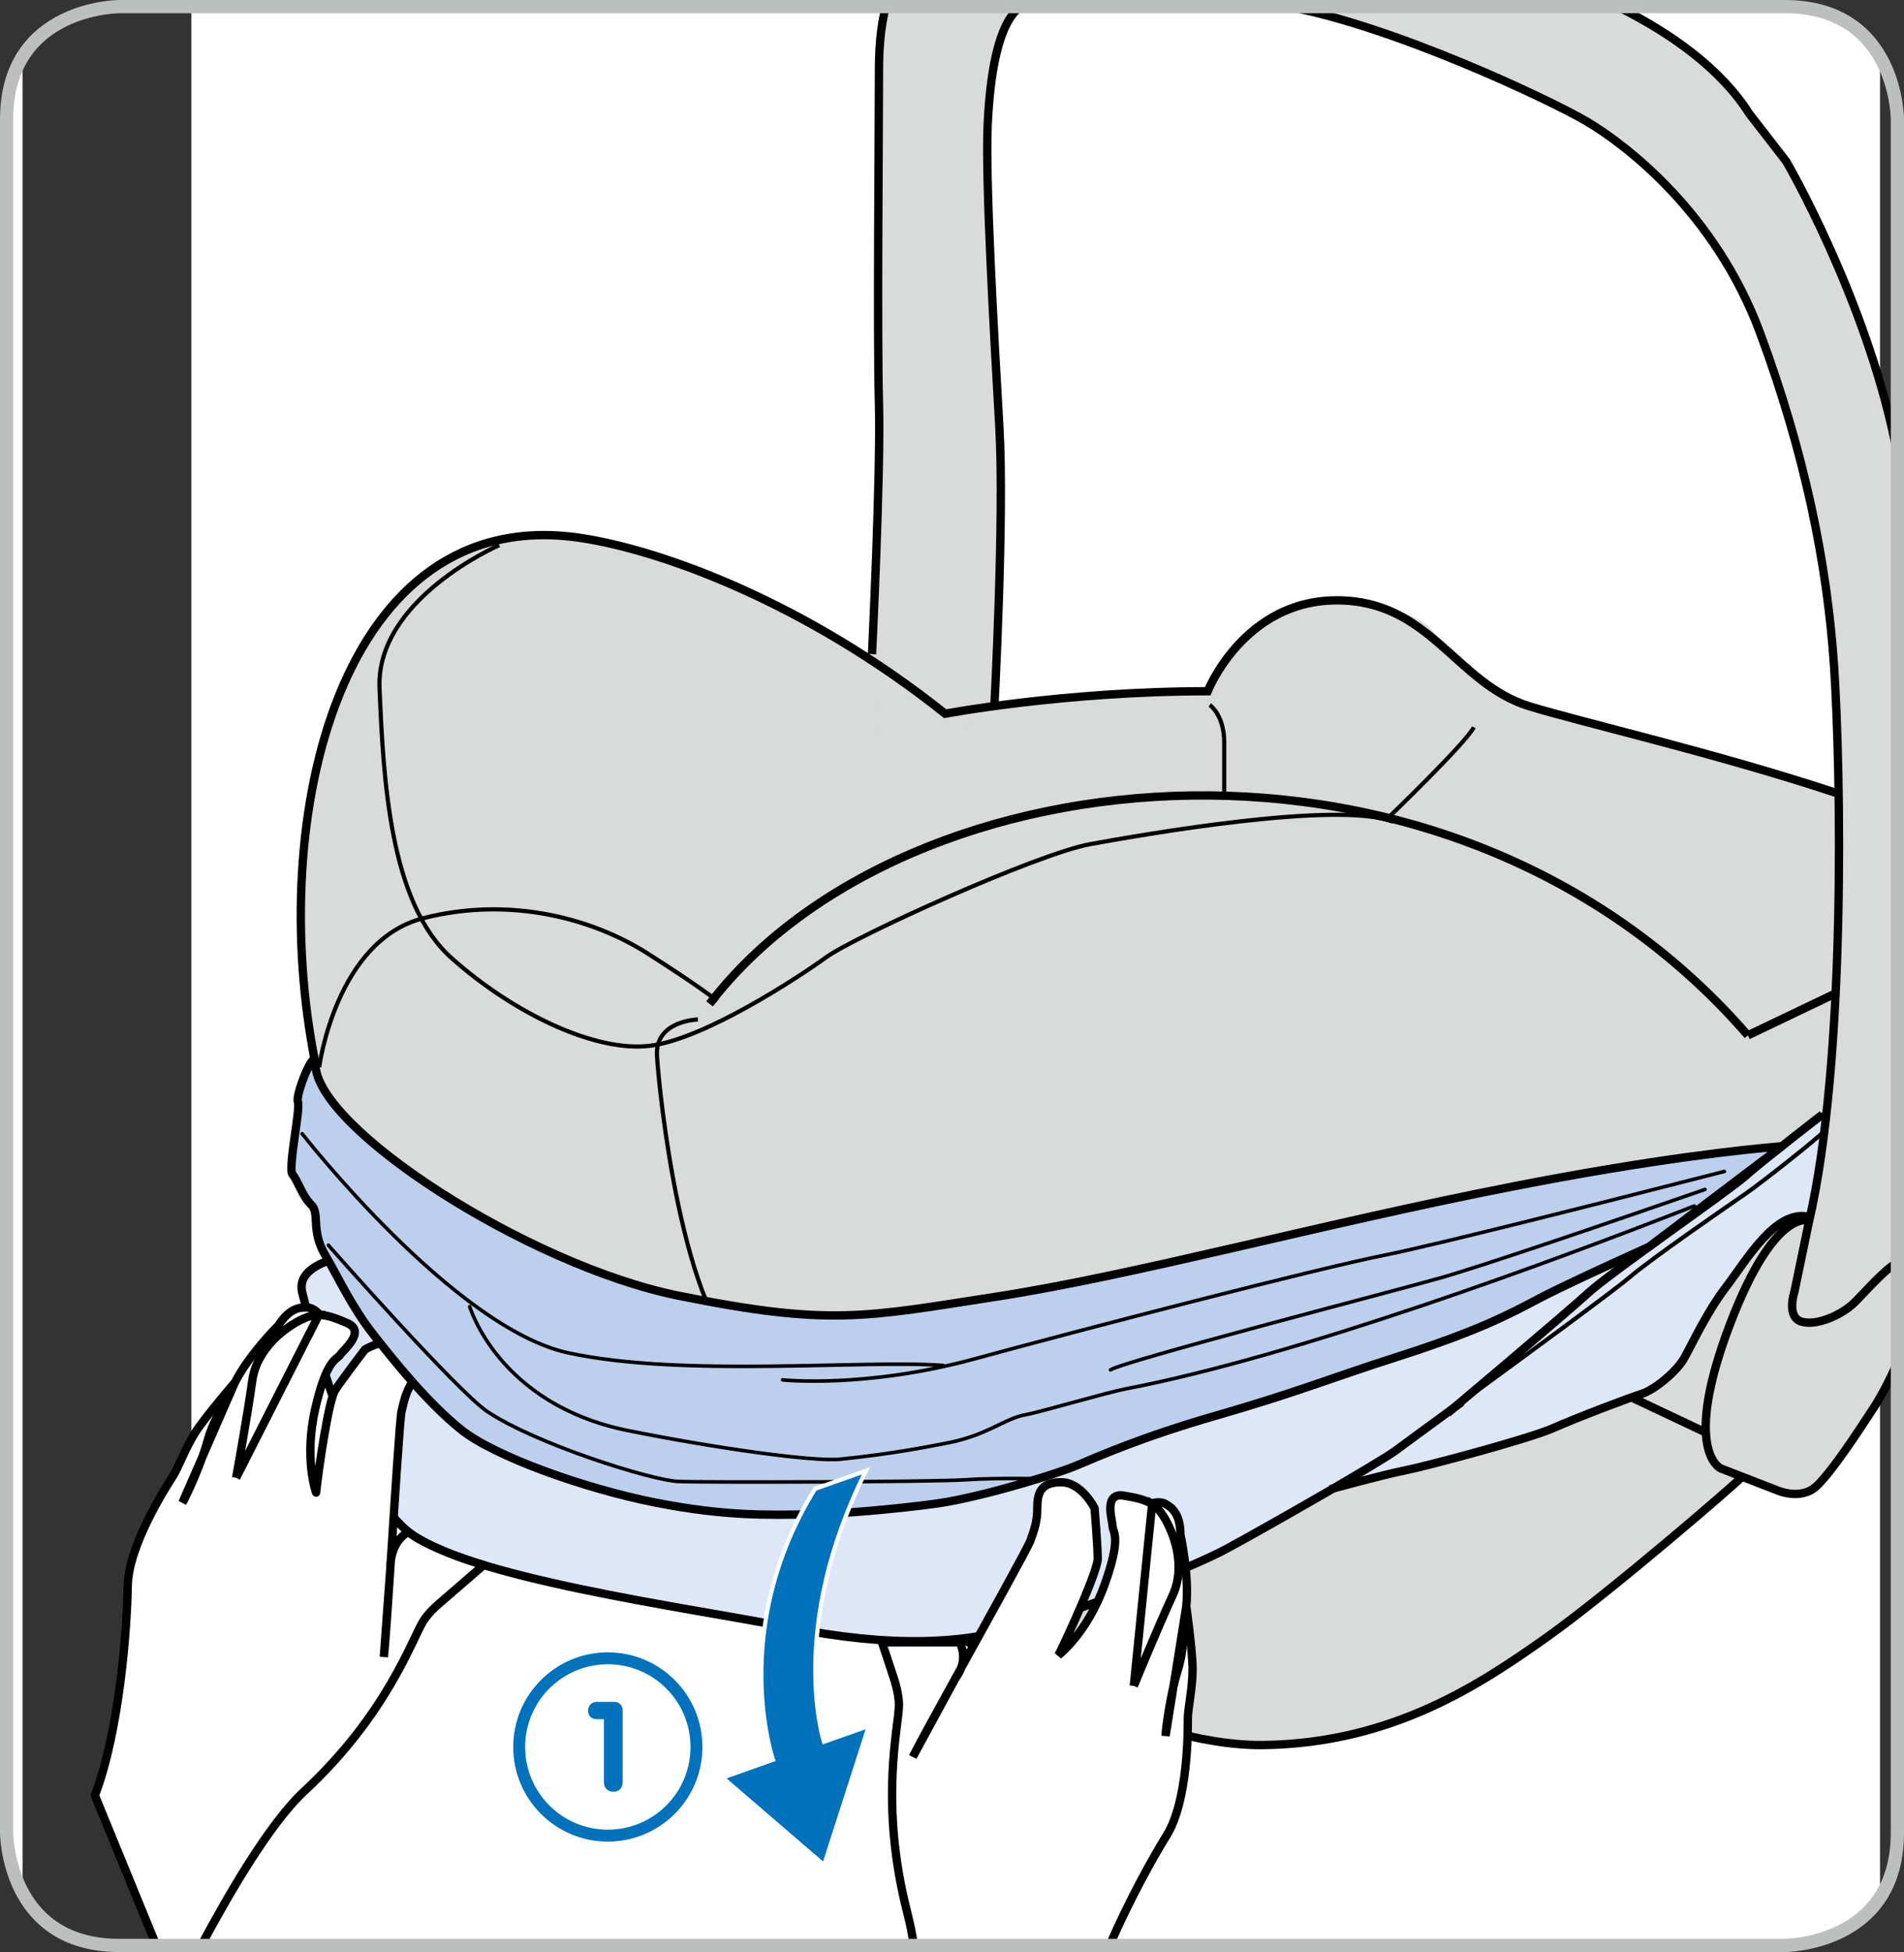 <?xml version="1.0" encoding="UTF-8"?>
<!DOCTYPE svg PUBLIC "-//W3C//DTD SVG 1.1//EN" "http://www.w3.org/Graphics/SVG/1.1/DTD/svg11.dtd">
<!-- Creator: CorelDRAW 2017 -->
<svg xmlns="http://www.w3.org/2000/svg" xml:space="preserve" width="52.77mm" height="54.08mm" version="1.1" style="shape-rendering:geometricPrecision; text-rendering:geometricPrecision; image-rendering:optimizeQuality; fill-rule:evenodd; clip-rule:evenodd"
viewBox="0 0 2337.06 2395.09"
 xmlns:xlink="http://www.w3.org/1999/xlink">
 <rect x="0" y="0" width="2337.06" height="2395.09" fill="#333333" stroke="none"/>
 <defs>
  <style type="text/css">
   <![CDATA[
    .str0 {stroke:black;stroke-width:10.23;stroke-miterlimit:4}
    .str7 {stroke:#BDBEBE;stroke-width:16.25;stroke-miterlimit:4}
    .str1 {stroke:black;stroke-width:5.12;stroke-miterlimit:4}
    .str5 {stroke:white;stroke-width:5.12;stroke-miterlimit:4}
    .str6 {stroke:#0071BB;stroke-width:14.62;stroke-miterlimit:4}
    .str3 {stroke:black;stroke-width:10.23;stroke-linecap:round;stroke-linejoin:round;stroke-miterlimit:4}
    .str2 {stroke:black;stroke-width:5.12;stroke-linecap:round;stroke-linejoin:round;stroke-miterlimit:4}
    .str4 {stroke:black;stroke-width:4.39;stroke-linecap:round;stroke-linejoin:round;stroke-miterlimit:4}
    .fil3 {fill:none;fill-rule:nonzero}
    .fil5 {fill:#0071BB;fill-rule:nonzero}
    .fil4 {fill:#BCD0ED;fill-rule:nonzero}
    .fil1 {fill:#D9DADA;fill-rule:nonzero}
    .fil2 {fill:#DEE7F7;fill-rule:nonzero}
    .fil0 {fill:white;fill-rule:nonzero}
   ]]>
  </style>
 </defs>
 <g id="Слой_x0020_1">
  <path class="fil0" d="M234.94 2386.96l0 -2378.83 1955.83 0 0 0c64.07,0 98.42,29.72 116.84,61.59l0 2258.52c-38.76,58.72 -116.84,58.73 -116.84,58.73l-1955.83 0z"/>
  <path class="fil0" d="M27.66 69.62l0 2252.56c-19.53,-35.93 -19.54,-73.42 -19.54,-73.42l0 -2102.46 0 0c0,-32.68 7.74,-57.63 19.54,-76.68z"/>
  <path class="fil1" d="M387.25 1305.53c-56.78,-275.52 24.23,-635.81 252.73,-647.46 228.5,-11.65 520.19,217.64 520.19,217.64 0,0 255.81,-38.15 322.21,-27.57 0,0 53.01,-132.8 198.45,-106.95 145.41,25.86 16.48,75.12 273.26,146.53 256.79,71.4 302.82,86.2 302.82,86.2l72.03 29.51 0 669.44c-2.39,5.13 -4.99,10.43 -7.84,15.94 -54.93,105.84 -90.46,140.57 -114.46,144.09 -23.98,3.54 -67.95,-20.66 -67.95,-20.66 0,0 -127.16,111.51 -211.56,175.52 -84.4,64.01 -251.37,167.97 -381.05,153.35 -129.68,-14.62 -332.83,-77.76 -362.45,-129.07 0,0 -514.38,-5.42 -655.55,-303.35l-140.82 -403.16z"/>
  <path class="fil2" d="M484 1437.17c0,0 112.61,79.44 181.7,115.4 69.09,35.94 224.59,112.63 246.65,120.91 22.14,8.3 59.45,17.95 103.66,18.66 44.25,0.7 166.55,-8.99 196.25,-11.72 29.72,-2.77 188.75,-21.27 275.12,-47.5 86.37,-26.24 310.79,-79.12 360.53,-97.1 49.74,-17.97 165.83,-57.81 201.08,-61.25 35.24,-3.47 51.98,-12.7 51.98,-12.7l23.11 -9.23 118.43 -90.1 -2.75 23.53c0,0 -10.64,80.95 -17.95,101.67 -3.47,9.89 -30.06,7.31 -45.09,17.07 -51.12,33.15 -92.48,166.46 -136.5,193.77 -115.75,71.88 -374.67,109.66 -417.5,135.22 -42.83,25.56 -148.55,82.23 -180.34,95.35 -31.8,13.12 -116.8,48.37 -172.07,62.88 -55.26,14.48 -105.71,22.14 -142.31,22.83 -36.63,0.69 -148.6,-14.51 -208.69,-30.42 -60.12,-15.89 -337.63,-54.68 -405.67,-96.6 -104.46,-64.38 -128.22,-264.93 -141.35,-296.72 -13.12,-31.78 18.37,-34.15 27.05,-42.86 38.56,-38.57 68.76,-74.45 72.21,-88.97 3.44,-14.52 8.27,-23.5 12.45,-22.11z"/>
  <path class="fil1" d="M1081.28 965.53l-10.94 -162.91c0,0 10.9,-222.17 8.53,-307.01 -2.39,-84.85 0,-332.22 0,-408.7 0,-24.46 1.48,-51.97 8.32,-78.79l165.44 0c-28.4,20.62 -37.54,86.2 -40.32,144.53 -3.19,66.9 7.95,261.29 14.33,371.23 6.39,109.94 -6.2,344.21 -6.2,344.21l-139.16 97.43zm904.35 -957.4c67.64,33.8 126.84,76.82 161.57,131.37l45.4 58.57c0,0 96.79,166.1 133.83,346.52l2.51 12.24 0 992.38c-15.86,7.96 -41.99,38.93 -53.89,50.17 -14.34,13.51 -44.62,27.87 -63.73,22.31 -19.14,-5.59 -8.76,-36.67 -8.76,-36.67l17.53 -84.45c46.59,-199.55 39.45,-558.05 31.07,-683.52 -8.39,-125.46 -35.87,-260.51 -90.82,-408.68 -54.98,-148.16 -166.11,-231.82 -212.7,-259.31 -45.76,-26.96 -237.68,-117.26 -366.8,-140.94l404.8 0z"/>
  <path class="fil3 str0" d="M1070.34 802.62c0,0 10.9,-222.17 8.54,-307.02 -2.4,-84.84 0,-332.19 0,-408.67 0,-24.46 1.47,-51.98 8.32,-78.8m898.42 0c67.64,33.8 126.85,76.82 161.56,131.37l45.39 58.57c0,0 96.84,166.1 133.85,346.52l2.51 12.24m0 992.36c-15.85,7.96 -41.97,38.92 -53.89,50.15 -14.34,13.55 -44.62,27.87 -63.71,22.29 -19.12,-5.56 -8.78,-36.63 -8.78,-36.63l17.53 -84.47c46.59,-199.5 39.47,-558 31.11,-683.49 -8.42,-125.46 -35.9,-260.51 -90.82,-408.69 -55.01,-148.16 -166.14,-231.81 -212.73,-259.3 -45.75,-26.97 -237.75,-117.29 -366.87,-140.94m-328.14 0c-28.38,20.66 -37.52,86.21 -40.28,144.53 -3.2,66.91 7.94,261.29 14.31,371.24 6.39,109.94 -6.2,344.22 -6.2,344.22m-76.64 816.52c-67.23,2.16 -166.94,-0.54 -187.19,-4.01 -27.91,-4.77 -73.32,-20.7 -93.23,-28.67 -19.91,-7.97 -121.88,-59.76 -156.16,-78.1 -34.25,-18.3 -172.85,-109.9 -203.16,-130.6 -18.83,-12.91 -48.73,-33.17 -74.21,-64.31"/>
  <path class="fil3 str1" d="M2240.02 1365.18c0,0 -63.76,54.18 -74.88,58.15 -11.16,4 -39.04,11.13 -47.01,13.52 -7.99,2.4 -10.35,4.01 -24.72,7.2 -14.34,3.17 -34.25,3.99 -41.42,6.36 -7.17,2.39 -212.7,69.31 -262.89,82.85 -50.21,13.53 -191.98,54.98 -223.06,63.73 -31.08,8.76 -138.63,40.64 -212.72,56.57 -74.08,15.94 -115.54,20.7 -153.77,24.67 -10.44,1.08 -42.42,4.77 -67.7,5.61m-519.03 -1014.96c0,0 -151.77,65.73 -146.97,175.68 4.77,109.93 11.94,262.9 88.43,331 76.49,68.11 176.86,115.93 243.78,107.55 66.92,-8.36 181.63,-83.65 216.27,-108.74 34.67,-25.11 258.12,-126.68 323.88,-138.63 65.71,-11.95 304.69,-53.76 371.61,-27.48m-1318.05 301.15c0,0 20.31,-155.33 127.84,-182.83 107.57,-27.5 209.14,1.19 274.85,43.03 65.73,41.81 86.07,58.53 86.07,58.53"/>
  <path class="fil3 str0" d="M2145.42 1270.34c0,0 83.04,-39.82 105.72,-50.57"/>
  <path class="fil3 str1" d="M856.61 1250.85c0,0 -52.59,1.19 -50.21,44.21 2.39,43 31.08,323.87 111.16,375.21m786.29 -666.8c0,0 95.6,-91.99 105.17,-111.13"/>
  <path class="fil3 str0" d="M1794.24 1720.29c-40.57,29.67 -72.79,53.17 -79.6,58.35 -19.9,15.14 -159.34,94.8 -207.97,121.08 -48.54,26.31 -170.44,71.72 -247.73,94.79 -77.26,23.11 -164.91,27.11 -289.96,2.39 -125.09,-24.7 -401.8,-61.4 -470.29,-119.55 -68.51,-58.15 -115.71,-242.6 -127.65,-291.24 -11.94,-48.56 102.8,-51.03 102.8,-51.03 0,0 -14.39,-102.8 13.62,-98.5"/>
  <path class="fil3 str1" d="M2239.64 1387.46c-7.97,8.8 -76.48,62.95 -97.19,77.29 -20.7,14.33 -114.73,78.89 -142.62,102.77 -18.33,15.72 -127.47,95.63 -205.59,152.75"/>
  <path class="fil3 str0" d="M1776.77 1733.9c0,0 144.58,-121.77 172.46,-147.27 27.84,-25.51 171.26,-124.3 192.77,-143.38 21.51,-19.12 94.83,-75.71 94.83,-75.71m-603.87 459.7c0,0 63.73,-17.53 91.62,-23.11 27.87,-5.58 152.94,-39.04 181.64,-51.79 28.67,-12.75 93.96,-37.45 109.13,-42.23 15.14,-4.75 41.42,-26.26 51,-42.2 9.53,-15.95 27.06,-55.78 52.57,-89.23 25.48,-33.45 59.74,-93.23 99.57,-86.04m-1034.87 519.39c0,0 209.53,131.46 368.08,129.07 158.52,-2.37 266.89,-75.67 345.75,-131.43 78.85,-55.78 238.18,-193.59 239.78,-196.79m-132.26 -97.18l87.66 41.4m32.65 -302.72l-7.17 1.59c0,0 -7.97,1.58 -11.97,4.8 -3.97,3.17 -11.14,3.99 -17.52,3.99 -6.37,0 -20.73,3.17 -38.23,7.15 -17.52,4 -38.25,13.55 -79.66,25.51 -41.42,11.92 -231.04,75.7 -270.06,83.63 -39.04,7.97 -223.08,53.37 -223.08,53.37 0,0 -124.27,28.72 -164.14,36.65 -39.81,7.95 -144.18,15.92 -169.66,13.58"/>
  <path class="fil3 str1" d="M1484.86 864.96c0,0 17.83,11.87 17.83,46.28l0 65.29"/>
  <path class="fil3 str0" d="M2221.12 1497.7c0,0 -42.02,-17.94 -97.03,125.49 -60.65,158.05 -11.78,178.59 -11.78,178.59l68.62 26.59c0,0 29.67,13.58 49.45,-5.58 19.78,-19.19 50.68,-66.76 70.47,-97.03 6.82,-10.46 17.92,-30.65 28.07,-54.07"/>
  <path class="fil3 str2" d="M902.71 1733.05c0,0 88.11,47.22 229.01,36.14 86.91,-6.83 148.41,-24.14 226,-54.23"/>
  <path class="fil3 str0" d="M387.25 1305.53c-61.81,-306.88 32.65,-688.68 324.54,-645.63 98.62,14.54 276.28,78.68 448.39,215.81 0,0 145.81,-27.57 322.21,-27.57 0,0 44.03,-111.54 158.55,-111.54 114.47,0 145.74,101.76 235.5,129.71 62.56,19.45 232.81,58.4 380.48,107.61m-1385.96 257.82c239.97,-313.38 910.12,-381.28 1274.46,38.61"/>
  <path class="fil0" d="M1121.66 2386.96c-1.8,-12.63 -4.34,-25.8 -7.82,-39.3 -35.15,-136.19 -10.43,-230.25 -10.43,-255.67 0,-14.45 -5.94,-31.86 -5.94,-31.86l-14.86 -44.95 95.26 -0.17c11.97,23.73 -4.42,42.99 -4.42,42.99l0 -0.06c40.42,-73.18 88.49,-159.55 91.33,-167.69 4.55,-13.01 8.45,-22.78 8.45,-40.34 0,-17.61 3.89,-31.26 29.28,-31.26 25.37,0 41.01,31.89 41.01,31.89 0,0 3.88,46.86 3.88,61.85 0,14.94 -35.12,92.35 -48.14,118.4 0,0 35.12,-26.69 56.6,-86.54 21.45,-59.82 9.75,-64.45 9.75,-71.56 0,-7.14 -11.82,-41.76 13.84,-37.59 15.77,2.6 26.31,5.05 34.67,10.45l-1.08 -0.69c0,0 10.31,-3.76 17.65,0.49 7.37,4.23 18.22,11.75 18.22,37.76 0,0 11.06,48.79 7.17,87.85 0,0 7.76,54.59 7.76,77.38 0,22.79 -5.83,48.15 -5.83,60.53 0,12.36 0.69,100.19 -26.01,143.13 -16.43,26.48 -45.76,78.93 -69.97,134.94l-240.39 0z"/>
  <path class="fil3 str0" d="M1121.66 2386.96c-1.8,-12.63 -4.34,-25.8 -7.82,-39.3 -35.15,-136.19 -10.43,-230.25 -10.43,-255.67 0,-14.45 -5.94,-31.86 -5.94,-31.86l-14.86 -44.95 95.26 -0.17c11.97,23.73 -4.42,42.99 -4.42,42.99l0 -0.06c40.42,-73.18 88.49,-159.55 91.33,-167.69 4.55,-13.01 8.45,-22.78 8.45,-40.34 0,-17.61 3.89,-31.26 29.28,-31.26 25.37,0 41.01,31.89 41.01,31.89 0,0 3.88,46.86 3.88,61.85 0,14.94 -35.12,92.35 -48.14,118.4 0,0 35.12,-26.69 56.6,-86.54 21.45,-59.82 9.75,-64.45 9.75,-71.56 0,-7.14 -11.82,-41.76 13.84,-37.59 15.77,2.6 26.31,5.05 34.67,10.45l-1.08 -0.69c0,0 10.31,-3.76 17.65,0.49 7.37,4.23 18.22,11.75 18.22,37.76 0,0 11.06,48.79 7.17,87.85 0,0 7.76,54.59 7.76,77.38 0,22.79 -5.83,48.15 -5.83,60.53 0,12.36 0.69,100.19 -26.01,143.13 -16.43,26.48 -45.76,78.93 -69.97,134.94"/>
  <path class="fil0" d="M1456.1 1970.98c-3.91,39.01 -3.26,55.92 -11.06,80.62 -7.78,24.75 -14.33,69.63 -14.33,78.12l25.39 -158.74z"/>
  <path class="fil3 str0" d="M1456.1 1970.98c-3.91,39.01 -3.26,55.92 -11.06,80.62 -7.78,24.75 -14.33,69.63 -14.33,78.12l25.39 -158.74"/>
  <path class="fil0" d="M1391.7 2068.55c0,0 29.93,-72.87 47.47,-110.64 17.59,-37.73 0.28,-79.51 -10.77,-97.1 -4.36,-6.92 -8.86,-11.72 -14.25,-15.25l-22.45 222.98z"/>
  <path class="fil3 str0" d="M1391.7 2068.55c0,0 29.93,-72.87 47.47,-110.64 17.59,-37.73 0.28,-79.51 -10.77,-97.1 -4.36,-6.92 -8.86,-11.72 -14.25,-15.25l-22.45 222.98"/>
  <path class="fil0" d="M1120.35 2155.72c7.31,-14.62 28.83,-53.81 53.11,-97.77l-53.11 97.77z"/>
  <path class="fil3 str0" d="M1120.35 2155.72c7.31,-14.62 28.83,-53.81 53.11,-97.77l-53.11 97.77"/>
  <path class="fil0" d="M247.1 2386.96c32.07,-60.2 83.57,-149.47 125.93,-188.76 103.1,-95.7 133.04,-188.2 146.77,-209.59 7.79,-12.17 22.19,-23.61 22.19,-23.61l51.73 -44.74c0,0 -25,-6.66 -54.77,-19.62 -29.83,-12.97 -37.91,-21.08 -37.91,-21.08 -22.91,13.52 -21.82,42.62 -21.82,42.62l0.03 -0.03c5.45,-83.43 11.63,-182.08 13.62,-190.49 3.2,-13.41 5.17,-23.76 14.65,-38.49 9.49,-14.81 13.64,-28.47 -7.76,-42.15 -21.36,-13.72 -51.73,4.73 -51.73,4.73 0,0 -28.56,37.31 -36.67,49.95 -8.1,12.59 -20.28,96.71 -23.38,125.64 0,0 -15.19,-41.4 -0.93,-103.4 14.22,-61.95 26.56,-59.51 30.42,-65.51 3.84,-6 32.5,-28.76 8.64,-39.11 -14.65,-6.31 -24.87,-9.93 -34.79,-9.89l1.28 0c0,0 -6.67,-8.76 -15.16,-9.12 -8.5,-0.42 -21.67,0.05 -35.72,21.95 0,0 -35.63,35.08 -53.43,70.07 0,0 -36.06,41.75 -48.34,60.93 -12.34,19.22 -21.09,43.69 -27.75,54.11 -6.69,10.4 -54.68,83.98 -55.4,134.5 -0.74,50.56 -9.81,177 -40.31,257.12l75.38 183.97 55.23 0z"/>
  <path class="fil3 str3" d="M247.1 2386.96c32.07,-60.2 83.57,-149.47 125.93,-188.76 103.1,-95.7 133.04,-188.2 146.77,-209.59 7.79,-12.17 22.19,-23.61 22.19,-23.61l51.73 -44.74c0,0 -25,-6.66 -54.77,-19.62 -29.83,-12.97 -37.91,-21.08 -37.91,-21.08 -22.91,13.52 -21.82,42.62 -21.82,42.62l0.03 -0.03c5.45,-83.43 11.63,-182.08 13.62,-190.49 3.2,-13.41 5.17,-23.76 14.65,-38.49 9.49,-14.81 13.64,-28.47 -7.76,-42.15 -21.36,-13.72 -51.73,4.73 -51.73,4.73 0,0 -28.56,37.31 -36.67,49.95 -8.1,12.59 -20.28,96.71 -23.38,125.64 0,0 -15.19,-41.4 -0.93,-103.4 14.22,-61.95 26.56,-59.51 30.42,-65.51 3.84,-6 32.5,-28.76 8.64,-39.11 -14.65,-6.31 -24.87,-9.93 -34.79,-9.89l1.28 0c0,0 -6.67,-8.76 -15.16,-9.12 -8.5,-0.42 -21.67,0.05 -35.72,21.95 0,0 -35.63,35.08 -53.43,70.07 0,0 -36.06,41.75 -48.34,60.93 -12.34,19.22 -21.09,43.69 -27.75,54.11 -6.69,10.4 -54.68,83.98 -55.4,134.5 -0.74,50.56 -9.81,177 -40.31,257.12l75.38 183.97"/>
  <path class="fil0" d="M288.26 1696.33c-17.79,34.95 -27.45,48.81 -34.22,73.84 -6.8,25.03 -25.53,66.34 -30.11,73.51l64.32 -147.35z"/>
  <path class="fil3 str0" d="M288.26 1696.33c-17.79,34.95 -27.45,48.81 -34.22,73.84 -6.8,25.03 -25.53,66.34 -30.11,73.51l64.32 -147.35"/>
  <path class="fil0" d="M289.82 1813.25c0,0 14.11,-77.53 19.75,-118.75 5.53,-41.28 42.67,-67.09 61.48,-75.93 7.44,-3.47 13.76,-5.09 20.24,-5.13l-101.46 199.81z"/>
  <path class="fil3 str0" d="M289.82 1813.25c0,0 14.11,-77.53 19.75,-118.75 5.53,-41.28 42.67,-67.09 61.48,-75.93 7.44,-3.47 13.76,-5.09 20.24,-5.13l-101.46 199.81"/>
  <path class="fil0" d="M471.14 2033.1c1.77,-16.28 4.8,-60.87 8.11,-110.96l-8.11 110.96z"/>
  <path class="fil3 str0" d="M471.14 2033.1c1.77,-16.28 4.8,-60.87 8.11,-110.96l-8.11 110.96"/>
  <path class="fil4" d="M2024.32 1529.63c-55.5,25.12 -109.74,50.25 -134.4,63.22 -37.7,19.9 -75.2,40.09 -175.55,72.15 -79.39,25.31 -119.9,42.54 -220.38,71.52 -92.6,26.62 -146.38,50.59 -173.8,62.15 -20.32,8.5 -98.54,33.37 -158.2,44.2 -25.76,4.64 -116.82,14.48 -167.55,15.2 -50.73,0.69 -103.26,2.66 -190.67,-14.59 -87.45,-17.36 -198.08,-57.07 -238.32,-89.77 -40.31,-32.61 -79.18,-80.76 -106.6,-115.6 -27.42,-34.92 -42.81,-69.47 -60.14,-98.99 -17.36,-29.5 -5.84,-50.73 -16.78,-61.03 -10.93,-10.31 -16.45,-29.78 -22.75,-36.83 -6.3,-7.03 9.95,-80.74 6.47,-89.31 -3.54,-8.51 21.73,-70.7 21.59,-46.43 -0.49,77.84 260.07,246.73 445.71,284.27 185.63,37.6 228.5,26.18 390.17,1.16 173.24,-26.87 393.74,-88.27 634.87,-135.38 170.73,-33.39 281.27,-45.12 329,-49.11l-162.69 123.16z"/>
  <path class="fil3 str3" d="M2024.32 1529.63c-55.5,25.12 -109.74,50.25 -134.4,63.22 -37.7,19.9 -75.2,40.09 -175.55,72.15 -79.39,25.31 -119.9,42.54 -220.38,71.52 -92.6,26.62 -146.38,50.59 -173.8,62.15 -20.32,8.5 -98.54,33.37 -158.2,44.2 -25.76,4.64 -116.82,14.48 -167.55,15.2 -50.73,0.69 -103.26,2.66 -190.67,-14.59 -87.45,-17.36 -198.08,-57.07 -238.32,-89.77 -40.31,-32.61 -79.18,-80.76 -106.6,-115.6 -27.42,-34.92 -42.81,-69.47 -60.14,-98.99 -17.36,-29.5 -5.84,-50.73 -16.78,-61.03 -10.93,-10.31 -16.45,-29.78 -22.75,-36.83 -6.3,-7.03 9.95,-80.74 6.47,-89.31 -3.54,-8.51 21.73,-70.7 21.59,-46.43 -0.49,77.84 260.07,246.73 445.71,284.27 185.63,37.6 228.5,26.18 390.17,1.16 173.24,-26.87 393.74,-88.27 634.87,-135.38 170.73,-33.39 281.27,-45.12 329,-49.11l-162.69 123.16"/>
  <path class="fil3 str4" d="M370.86 1391.04c0,0 186.06,238.43 326.58,268.88 140.58,30.48 361.97,8.14 460.37,15.45m-197.17 17.7c0,0 101.57,10.78 235.53,-25.75 133.99,-36.53 418.14,-110.33 503.96,-127.42 62.68,-12.47 287.9,-69.64 416.48,-102.59m-23.83 22.1c-111.21,38.57 -273.24,94.08 -326.43,109.01 -69.65,19.54 -384.94,101.04 -403.32,112.37m-960.01 -152.96c0,0 158.7,179.87 195.34,204.26 59.13,39.43 200.87,84.37 234.67,85.67 33.76,1.23 313.19,0.67 352.36,-2.13 39.17,-2.72 98.41,-1.08 98.41,-1.08m-707.25 -211.4c0,0 35.12,120.02 194.42,152.16 105.1,21.13 227.03,38.51 260.72,35.06 66.57,-6.87 108.36,-15.56 130.79,-19.81 50.18,-9.64 70.32,-30.25 96.76,-34.82 16.78,-2.94 99.15,-27.18 122.88,-31.72 210.83,-40.24 525.74,-157.09 697.43,-224.31"/>
  <path class="fil5" d="M1011.54 2288.39l-124.71 -107.3 62.04 -21.94c0,0 -55.43,-159.4 51.56,-332.41l62.48 -22.09c-97.04,193.67 -51.54,332.41 -51.54,332.41l55.12 -19.39 -54.95 170.72z"/>
  <path class="fil3 str5" d="M1011.54 2288.39l-124.71 -107.3 62.04 -21.94c0,0 -55.43,-159.4 51.56,-332.41l62.48 -22.09c-97.04,193.67 -51.54,332.41 -51.54,332.41l55.12 -19.39 -54.95 170.72"/>
  <path class="fil0" d="M854.87 2143.5c0,60.06 -48.7,108.76 -108.8,108.76 -60.06,0 -108.79,-48.7 -108.79,-108.76 0,-60.13 48.73,-108.83 108.79,-108.83 60.1,0 108.8,48.7 108.8,108.83z"/>
  <path class="fil3 str6" d="M854.87 2143.5c0,60.06 -48.7,108.76 -108.8,108.76 -60.06,0 -108.79,-48.7 -108.79,-108.76 0,-60.13 48.73,-108.83 108.79,-108.83 60.1,0 108.8,48.7 108.8,108.83"/>
  <path class="fil5" d="M741.3 2186.45c0,7.66 4.92,11.97 11.53,11.97 6.62,0 11.49,-4.3 11.49,-11.97l0 -87.34c0,-6.13 -3.65,-10.92 -10.27,-10.92l-21.8 0c-6.62,0 -10.44,5.22 -10.44,10.62 0,5.23 3.09,10.58 10.44,10.58l9.05 0 0 77.07z"/>
  <path class="fil3 str7" d="M146.3 8.13c0,0 -138.17,0 -138.17,138.18l0 2102.48c0,0 0,138.18 138.17,138.18l2044.46 0c0,0 138.18,0 138.18,-138.18l0 -2102.48c0,0 0,-138.18 -138.18,-138.18l-2044.46 0z"/>
 </g>
</svg>
